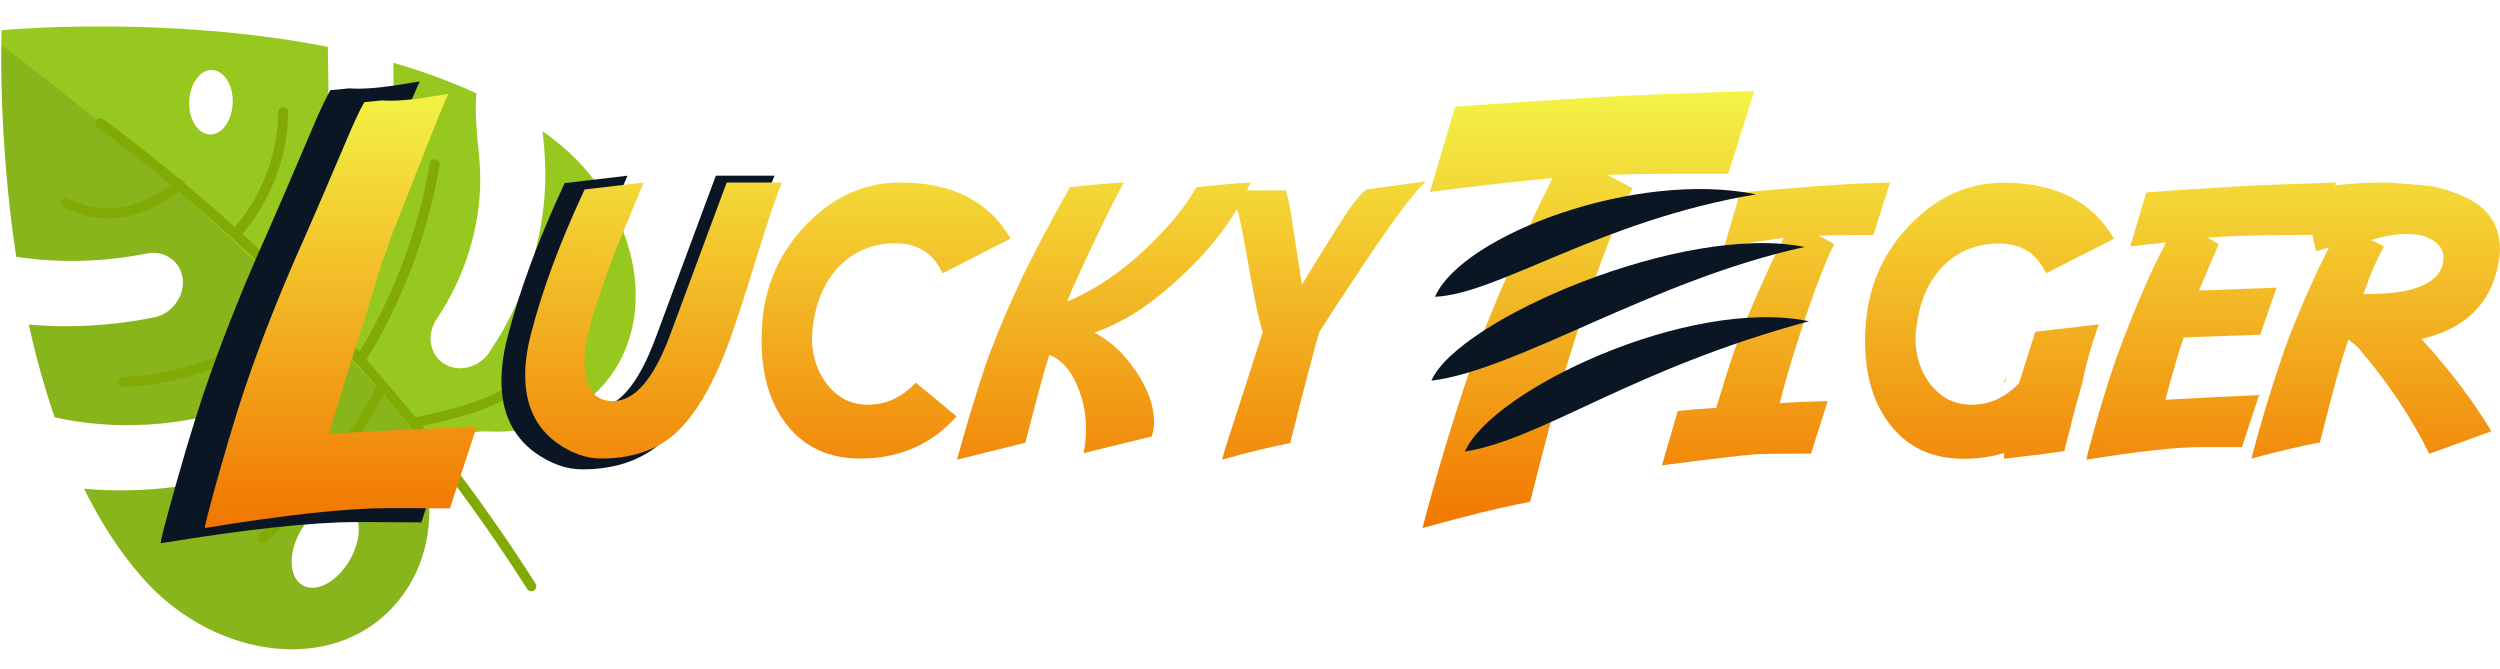 <svg width="172" height="46" viewBox="0 0 172 46" fill="none" xmlns="http://www.w3.org/2000/svg">
<path d="M0.112 2.077C0.112 2.077 -0.173 9.159 1.115 17.666C4.046 18.108 7.105 18.034 10.109 17.44C11.339 17.198 12.442 17.993 12.575 19.199C12.648 19.913 12.376 20.603 11.903 21.102C11.554 21.469 11.102 21.745 10.585 21.84C7.715 22.416 4.807 22.581 1.982 22.332C2.451 24.455 3.042 26.615 3.76 28.711C7.947 29.633 12.4 29.373 16.673 27.935C17.871 27.524 19.077 28.154 19.365 29.329C19.562 30.114 19.3 30.946 18.742 31.535C18.472 31.819 18.114 32.059 17.718 32.184C13.794 33.498 9.732 33.984 5.79 33.623C6.876 35.844 8.174 37.884 9.728 39.667C14.385 45.044 22.227 46.443 26.686 42.121C28.88 39.995 29.787 37.032 29.477 34.026C29.221 31.506 31.055 29.565 33.592 29.687C36.609 29.843 39.52 28.772 41.533 26.462C45.598 21.786 43.784 14.037 38.18 9.658C37.898 9.45 37.628 9.234 37.333 9.032C37.327 9.087 37.342 9.133 37.343 9.174C37.406 9.747 37.455 10.326 37.49 10.9C37.741 15.495 36.381 20.234 33.663 24.232C33.592 24.356 33.5 24.466 33.408 24.563C32.646 25.367 31.435 25.589 30.548 25.018C29.552 24.396 29.326 23.016 30.041 21.95C32.128 18.867 33.21 15.088 33.021 11.546C32.994 11.033 32.946 10.521 32.892 10.022C32.782 8.917 32.675 7.697 32.776 6.424C30.956 5.58 29.026 4.888 27.065 4.319C27.078 5.332 27.092 6.372 27.039 7.428C26.869 11.439 25.745 14.645 23.692 16.963L23.626 17.033C22.765 17.941 21.397 18.065 20.532 17.304C19.64 16.538 19.622 15.119 20.468 14.157C21.741 12.718 22.453 10.523 22.572 7.635C22.618 6.593 22.59 5.533 22.574 4.418C22.563 4.027 22.56 3.628 22.556 3.223C11.287 1.009 0.112 2.077 0.112 2.077ZM23.834 34.737C24.819 35.184 24.977 36.809 24.166 38.344C23.363 39.892 21.907 40.776 20.922 40.322C19.93 39.862 19.779 38.251 20.582 36.709C21.386 35.168 22.842 34.284 23.834 34.737ZM14.422 4.825C15.244 4.722 15.963 5.608 16.009 6.83C16.062 8.045 15.435 9.122 14.614 9.245C13.786 9.355 13.073 8.462 13.02 7.247C12.967 6.019 13.594 4.934 14.422 4.825Z" fill="#97C81F"/>
<path opacity="0.1" d="M29.953 31.596C27.914 28.852 25.602 26.259 23.224 23.734C16.181 16.299 8.442 9.377 0.092 3.092C0.057 5.336 0.115 11.078 1.115 17.667C4.053 18.109 7.105 18.035 10.11 17.441C11.34 17.205 12.442 17.987 12.576 19.206C12.649 19.921 12.376 20.604 11.896 21.11C11.555 21.47 11.103 21.746 10.585 21.847C7.715 22.417 4.8 22.589 1.983 22.34C2.452 24.469 3.036 26.623 3.761 28.719C7.948 29.641 12.4 29.38 16.673 27.949C17.872 27.539 19.085 28.169 19.366 29.337C19.563 30.129 19.308 30.953 18.742 31.543C18.473 31.834 18.121 32.066 17.719 32.185C13.801 33.499 9.732 33.986 5.79 33.631C6.877 35.852 8.174 37.892 9.728 39.668C14.392 45.044 22.227 46.444 26.686 42.129C28.873 39.996 29.788 37.039 29.471 34.034C29.379 33.124 29.56 32.289 29.953 31.596ZM24.167 38.351C23.357 39.9 21.907 40.783 20.915 40.33C19.924 39.877 19.772 38.259 20.576 36.717C21.379 35.169 22.836 34.285 23.828 34.745C24.819 35.185 24.977 36.809 24.167 38.351Z" fill="black"/>
<path d="M36.567 40.676C36.452 40.679 36.336 40.622 36.265 40.516C28.402 28.163 18.448 17.475 6.695 8.741C6.543 8.63 6.511 8.414 6.621 8.263C6.732 8.111 6.948 8.078 7.099 8.189C18.928 16.976 28.931 27.724 36.843 40.149C36.942 40.308 36.901 40.519 36.741 40.624C36.688 40.66 36.628 40.675 36.567 40.676Z" fill="#81AA04"/>
<path d="M24.774 25.139C24.707 25.141 24.646 25.122 24.584 25.084C24.426 24.986 24.373 24.772 24.477 24.613C27.011 20.573 28.773 15.945 29.567 11.241C29.596 11.051 29.775 10.924 29.965 10.96C30.148 10.989 30.274 11.168 30.246 11.358C29.434 16.15 27.641 20.867 25.061 24.983C24.989 25.079 24.883 25.136 24.774 25.139Z" fill="#81AA04"/>
<path d="M8.495 26.635C8.306 26.64 8.154 26.496 8.142 26.307C8.13 26.118 8.281 25.959 8.47 25.947C13.032 25.731 17.576 23.826 20.926 20.723C21.065 20.598 21.281 20.605 21.413 20.744C21.539 20.882 21.531 21.099 21.392 21.231C17.924 24.445 13.226 26.415 8.495 26.635Z" fill="#81AA04"/>
<path d="M28.583 29.407C28.421 29.412 28.276 29.301 28.238 29.14C28.199 28.951 28.316 28.773 28.497 28.734C30.513 28.295 32.602 27.848 34.462 26.872C37.087 25.505 39.152 23.112 40.118 20.316C40.181 20.139 40.375 20.039 40.552 20.102C40.729 20.165 40.829 20.358 40.766 20.535C39.744 23.495 37.561 26.02 34.775 27.472C32.836 28.483 30.699 28.946 28.637 29.392C28.63 29.406 28.603 29.407 28.583 29.407Z" fill="#81AA04"/>
<path d="M16.225 16.429C16.137 16.431 16.055 16.4 15.986 16.341C15.848 16.216 15.835 16 15.96 15.855C17.948 13.653 19.113 10.69 19.142 7.723C19.144 7.533 19.288 7.381 19.491 7.382C19.68 7.384 19.833 7.542 19.831 7.731C19.8 10.867 18.572 13.995 16.472 16.321C16.399 16.384 16.313 16.427 16.225 16.429Z" fill="#81AA04"/>
<path d="M7.626 15.008C6.498 15.038 5.363 14.784 4.37 14.263C4.198 14.173 4.139 13.965 4.222 13.801C4.312 13.63 4.52 13.57 4.685 13.653C5.973 14.322 7.518 14.504 8.921 14.135C10.162 13.818 11.265 13.1 12.186 12.44C12.339 12.328 12.556 12.363 12.668 12.522C12.78 12.674 12.746 12.891 12.586 13.004C11.612 13.699 10.436 14.46 9.094 14.806C8.617 14.927 8.119 14.994 7.626 15.008Z" fill="#81AA04"/>
<path d="M18.079 37.339C17.978 37.341 17.883 37.303 17.813 37.217C17.687 37.072 17.708 36.855 17.854 36.736C21.19 33.884 24.007 30.309 26.005 26.397C26.088 26.226 26.296 26.16 26.467 26.25C26.638 26.333 26.704 26.541 26.614 26.712C24.579 30.706 21.703 34.357 18.3 37.265C18.234 37.307 18.154 37.337 18.079 37.339Z" fill="#81AA04"/>
<path d="M24.038 17.87C23.9 18.369 23.539 19.555 22.957 21.426L21.231 26.854C20.774 28.351 20.413 29.557 20.15 30.472C22.562 30.334 26.166 30.153 30.963 29.931L28.988 35.941C27.74 35.927 26.659 35.92 25.744 35.92H24.517C21.467 35.92 16.982 36.406 11.062 37.376V37.314C11.062 37.12 11.43 35.719 12.165 33.113C13.024 30.077 13.793 27.616 14.473 25.731C15.61 22.542 16.906 19.333 18.361 16.103C18.597 15.548 19.034 14.543 19.672 13.088L21.502 8.804C22 7.626 22.41 6.759 22.728 6.205L24.038 6.08C24.233 6.094 24.441 6.101 24.662 6.101C25.272 6.101 26.028 6.038 26.929 5.913L28.884 5.602C28.717 5.907 28.274 6.974 27.553 8.804L24.621 16.228C24.565 16.463 24.371 17.011 24.038 17.87Z" fill="#0A1624"/>
<path d="M53.286 12.088C52.934 12.912 52.341 14.664 51.506 17.344C50.682 20.025 50.045 22.002 49.595 23.277C48.353 26.792 46.931 29.231 45.327 30.593C43.975 31.725 42.218 32.291 40.053 32.291C38.966 32.291 37.884 31.906 36.807 31.137C35.269 30.017 34.5 28.369 34.5 26.194C34.5 25.293 34.632 24.32 34.896 23.277C35.731 20.003 37.049 16.444 38.851 12.598L43.168 12.088C42.212 14.395 41.592 15.9 41.306 16.603C40.24 19.316 39.493 21.541 39.065 23.277C38.922 23.925 38.851 24.562 38.851 25.188C38.851 27.122 39.543 28.088 40.927 28.088C42.509 28.088 43.899 26.485 45.096 23.277L49.249 12.088H53.286Z" fill="#0A1624"/>
<g filter="url(#filter0_d_5001_34178)">
<path d="M26.299 16.924C26.169 17.393 25.83 18.507 25.282 20.266L23.66 25.368C23.23 26.775 22.891 27.909 22.644 28.769C24.911 28.639 28.299 28.469 32.808 28.261L30.951 33.91C29.778 33.897 28.762 33.89 27.902 33.89H26.748C23.882 33.89 19.666 34.346 14.102 35.259V35.2C14.102 35.018 14.447 33.702 15.138 31.252C15.945 28.398 16.669 26.085 17.307 24.312C18.376 21.315 19.594 18.298 20.963 15.262C21.184 14.741 21.595 13.796 22.194 12.428L23.914 8.401C24.383 7.293 24.768 6.479 25.067 5.958L26.299 5.84C26.481 5.853 26.677 5.86 26.885 5.86C27.459 5.86 28.169 5.801 29.016 5.684L30.853 5.391C30.697 5.677 30.28 6.681 29.602 8.401L26.846 15.379C26.794 15.601 26.612 16.116 26.299 16.924Z" fill="url(#paint0_linear_5001_34178)"/>
<path d="M53.792 11.488C53.461 12.262 52.904 13.909 52.119 16.429C51.344 18.949 50.745 20.808 50.322 22.005C49.155 25.31 47.818 27.602 46.31 28.883C45.04 29.947 43.388 30.479 41.353 30.479C40.331 30.479 39.314 30.117 38.302 29.394C36.856 28.341 36.133 26.792 36.133 24.747C36.133 23.9 36.257 22.986 36.505 22.005C37.289 18.928 38.529 15.582 40.222 11.968L44.281 11.488C43.382 13.656 42.799 15.071 42.53 15.732C41.529 18.283 40.827 20.374 40.424 22.005C40.289 22.615 40.222 23.214 40.222 23.802C40.222 25.62 40.873 26.529 42.174 26.529C43.661 26.529 44.968 25.021 46.093 22.005L49.997 11.488H53.792Z" fill="url(#paint1_linear_5001_34178)"/>
<path d="M65.812 27.582C64.088 29.513 61.877 30.479 59.182 30.479C57.003 30.479 55.305 29.683 54.086 28.093C52.96 26.627 52.398 24.721 52.398 22.377C52.398 21.871 52.423 21.334 52.475 20.766C52.754 18.247 53.792 16.078 55.589 14.26C57.437 12.412 59.549 11.488 61.924 11.488C65.507 11.488 68.043 12.773 69.53 15.345L64.852 17.73C64.211 16.357 63.132 15.67 61.614 15.67C60.075 15.67 58.79 16.192 57.757 17.235C56.786 18.236 56.182 19.563 55.945 21.215C55.893 21.598 55.867 21.923 55.867 22.191C55.867 23.43 56.213 24.489 56.905 25.367C57.628 26.306 58.563 26.776 59.709 26.776C60.959 26.776 62.058 26.27 63.008 25.258L65.812 27.582Z" fill="url(#paint2_linear_5001_34178)"/>
<path d="M79.242 28.96L74.549 30.107C74.662 29.57 74.719 29.022 74.719 28.465C74.719 27.432 74.528 26.456 74.146 25.537C73.681 24.401 73.03 23.673 72.194 23.353L71.869 24.406C71.621 25.264 71.177 26.926 70.537 29.394L65.843 30.556C66.38 28.573 66.994 26.523 67.686 24.406C68.223 22.806 69.003 20.89 70.025 18.66C70.81 16.966 72.003 14.684 73.604 11.813L74.084 11.766C75.023 11.653 76.103 11.56 77.321 11.488C76.454 13.068 75.292 15.458 73.836 18.66C73.805 18.742 73.665 19.083 73.418 19.682C75.731 18.711 77.941 17.09 80.047 14.818C80.987 13.816 81.741 12.815 82.309 11.813L82.82 11.766C83.75 11.653 84.824 11.56 86.042 11.488C84.855 14.204 82.82 16.744 79.939 19.109C78.483 20.327 76.934 21.231 75.292 21.82C76.356 22.357 77.295 23.219 78.111 24.406C78.968 25.656 79.397 26.849 79.397 27.985C79.397 28.294 79.345 28.62 79.242 28.96Z" fill="url(#paint3_linear_5001_34178)"/>
<path d="M90.767 21.773C90.436 22.888 89.77 25.429 88.768 29.394L88.644 29.441C87.529 29.647 86.006 30.019 84.075 30.556C84.189 30.102 84.689 28.522 85.577 25.816L86.879 21.773C86.61 20.916 86.336 19.687 86.058 18.086C85.686 15.969 85.459 14.72 85.376 14.338C85.159 13.336 84.911 12.567 84.632 12.03H88.474C88.629 12.536 88.794 13.403 88.97 14.632L89.574 18.52C89.842 18.066 90.653 16.749 92.006 14.57C92.801 13.29 93.457 12.422 93.973 11.968L98.094 11.41C97.195 12.247 95.522 14.524 93.075 18.241C92.063 19.759 91.293 20.937 90.767 21.773Z" fill="url(#paint4_linear_5001_34178)"/>
<path d="M120.7 5.195L118.902 10.883H116.556C114.263 10.883 112.275 10.91 110.594 10.962L112.314 11.88C111.05 14.278 109.519 18.422 107.721 24.312C107.056 26.554 106.242 29.597 105.278 33.441L105.063 33.499C103.316 33.825 100.919 34.412 97.869 35.259C98.82 31.61 99.915 27.961 101.153 24.312C101.909 22.045 103.147 19.028 104.867 15.262C105.271 14.324 105.923 12.962 106.822 11.177C104.359 11.411 101.544 11.73 98.377 12.134L100.117 6.27C102.945 6.062 106.177 5.847 109.812 5.625C112.041 5.495 115.67 5.352 120.7 5.195Z" fill="url(#paint5_linear_5001_34178)"/>
<path d="M118.077 26.993L118.511 25.584C118.604 25.264 118.81 24.608 119.131 23.616C119.626 22.129 120.411 20.214 121.485 17.87C121.743 17.26 122.156 16.398 122.724 15.283C121.826 15.427 120.463 15.629 118.635 15.887L119.719 12.169C121.02 12.056 122.652 11.921 124.614 11.766C126.669 11.611 128.476 11.519 130.036 11.488L128.889 15.097C127.299 15.097 126.044 15.112 125.125 15.143L126.194 15.732C125.946 16.207 125.636 16.919 125.265 17.87C124.79 19.037 124.134 20.952 123.297 23.616C122.998 24.597 122.714 25.615 122.445 26.668C122.714 26.658 123.173 26.632 123.824 26.59L125.745 26.529L124.599 30.138C122.667 30.138 121.408 30.153 120.819 30.184C119.869 30.256 117.711 30.509 114.344 30.943L115.428 27.21L116.668 27.086C117.029 27.066 117.499 27.035 118.077 26.993Z" fill="url(#paint6_linear_5001_34178)"/>
<path d="M137.889 25.258L137.874 25.274L138.09 24.732C138.039 24.918 137.987 25.103 137.936 25.289L137.889 25.258ZM137.889 30.091C137.032 30.36 136.103 30.494 135.101 30.494C132.922 30.494 131.223 29.699 130.005 28.108C128.879 26.642 128.316 24.732 128.316 22.377C128.316 21.881 128.347 21.345 128.409 20.766C128.688 18.257 129.726 16.093 131.523 14.276C133.371 12.427 135.478 11.503 137.843 11.503C141.426 11.503 143.961 12.789 145.448 15.36L140.77 17.73C140.13 16.367 139.056 15.685 137.548 15.685C135.999 15.685 134.708 16.207 133.676 17.25C132.705 18.252 132.106 19.579 131.879 21.231C131.817 21.613 131.786 21.933 131.786 22.191C131.786 23.43 132.132 24.494 132.824 25.382C133.557 26.312 134.497 26.776 135.643 26.776C136.882 26.776 137.972 26.281 138.911 25.289L140.027 21.758L144.395 21.246C143.858 22.764 143.481 24.107 143.264 25.274C142.913 26.472 142.65 27.448 142.474 28.201L142.025 29.967C140.992 30.122 139.608 30.298 137.874 30.494C137.874 30.37 137.879 30.236 137.889 30.091Z" fill="url(#paint7_linear_5001_34178)"/>
<path d="M160.722 11.488L159.575 15.097H158.15C155.476 15.097 153.384 15.159 151.877 15.283L152.651 15.732C152.527 16 152.223 16.713 151.737 17.87C151.603 18.169 151.453 18.52 151.288 18.923L156.632 18.721L155.501 21.959L150.235 22.145C149.853 23.27 149.434 24.701 148.98 26.436C150.415 26.353 152.563 26.245 155.424 26.11L154.247 29.689H151.582C149.765 29.689 147.09 29.978 143.558 30.556V30.509C143.558 30.396 143.775 29.565 144.209 28.016C144.725 26.219 145.185 24.752 145.588 23.616C146.269 21.716 147.044 19.801 147.911 17.87C148.242 17.147 148.613 16.393 149.026 15.608C148.149 15.701 147.328 15.794 146.564 15.887L147.663 12.169C149.378 12.035 151.427 11.901 153.813 11.766C155.238 11.684 157.541 11.591 160.722 11.488Z" fill="url(#paint8_linear_5001_34178)"/>
<path d="M171.89 17.064C171.374 19.821 169.608 21.551 166.592 22.253C168.523 24.36 170.129 26.477 171.41 28.604L167.134 30.153C165.906 27.654 164.264 25.207 162.209 22.811L161.573 22.284L161.155 23.57C160.866 24.499 160.35 26.436 159.606 29.379L159.467 29.394C158.145 29.652 156.622 30.014 154.897 30.479C155.476 28.248 156.167 25.945 156.973 23.57C157.469 22.073 158.248 20.162 159.312 17.839C159.529 17.374 159.839 16.744 160.241 15.949C159.901 16.062 159.601 16.15 159.343 16.212L158.429 11.968C160.556 11.648 162.394 11.488 163.943 11.488C164.295 11.488 164.692 11.508 165.136 11.55C166.365 11.643 167.067 11.704 167.243 11.736C167.893 11.839 168.611 12.061 169.396 12.402C171.131 13.124 171.998 14.364 171.998 16.119C171.998 16.367 171.962 16.682 171.89 17.064ZM168.11 16.661C168.11 16 167.671 15.51 166.794 15.19C166.535 15.086 166.117 15.035 165.539 15.035H165.214C164.697 15.056 164.005 15.19 163.138 15.438L164.021 15.887C163.721 16.413 163.412 17.064 163.092 17.839C163.071 17.89 162.906 18.334 162.596 19.171L163.665 19.14C164.77 19.109 165.704 18.949 166.468 18.66C167.563 18.226 168.11 17.56 168.11 16.661Z" fill="url(#paint9_linear_5001_34178)"/>
</g>
<path d="M98.775 20.318C98.76 20.351 98.745 20.384 98.731 20.417C103.025 20.245 110.074 15.17 120.821 13.37C112.581 11.689 100.747 16.136 98.775 20.318L98.775 20.318ZM98.479 26.19C104.354 25.48 113.727 19.259 124.16 16.993C115.855 15.299 100.309 21.979 98.479 26.19ZM100.787 31.068C106.117 30.21 112.185 25.421 124.458 22.1C116.153 20.406 102.617 26.857 100.787 31.068Z" fill="#0A1624"/>
<defs>
<filter id="filter0_d_5001_34178" x="14.102" y="5.195" width="157.898" height="31.13" filterUnits="userSpaceOnUse" color-interpolation-filters="sRGB">
<feFlood flood-opacity="0" result="BackgroundImageFix"/>
<feColorMatrix in="SourceAlpha" type="matrix" values="0 0 0 0 0 0 0 0 0 0 0 0 0 0 0 0 0 0 127 0" result="hardAlpha"/>
<feOffset dy="1.068"/>
<feComposite in2="hardAlpha" operator="out"/>
<feColorMatrix type="matrix" values="0 0 0 0 0.346 0 0 0 0 0.136 0 0 0 0 0.059 0 0 0 1 0"/>
<feBlend mode="normal" in2="BackgroundImageFix" result="effect1_dropShadow_5001_34178"/>
<feBlend mode="normal" in="SourceGraphic" in2="effect1_dropShadow_5001_34178" result="shape"/>
</filter>
<linearGradient id="paint0_linear_5001_34178" x1="91.842" y1="2.419" x2="91.77" y2="35.513" gradientUnits="userSpaceOnUse">
<stop stop-color="#F3FF4D"/>
<stop offset="1" stop-color="#F27500"/>
</linearGradient>
<linearGradient id="paint1_linear_5001_34178" x1="91.842" y1="2.419" x2="91.77" y2="35.513" gradientUnits="userSpaceOnUse">
<stop stop-color="#F3FF4D"/>
<stop offset="1" stop-color="#F27500"/>
</linearGradient>
<linearGradient id="paint2_linear_5001_34178" x1="91.842" y1="2.419" x2="91.77" y2="35.513" gradientUnits="userSpaceOnUse">
<stop stop-color="#F3FF4D"/>
<stop offset="1" stop-color="#F27500"/>
</linearGradient>
<linearGradient id="paint3_linear_5001_34178" x1="91.842" y1="2.419" x2="91.77" y2="35.513" gradientUnits="userSpaceOnUse">
<stop stop-color="#F3FF4D"/>
<stop offset="1" stop-color="#F27500"/>
</linearGradient>
<linearGradient id="paint4_linear_5001_34178" x1="91.842" y1="2.419" x2="91.77" y2="35.513" gradientUnits="userSpaceOnUse">
<stop stop-color="#F3FF4D"/>
<stop offset="1" stop-color="#F27500"/>
</linearGradient>
<linearGradient id="paint5_linear_5001_34178" x1="91.842" y1="2.419" x2="91.77" y2="35.513" gradientUnits="userSpaceOnUse">
<stop stop-color="#F3FF4D"/>
<stop offset="1" stop-color="#F27500"/>
</linearGradient>
<linearGradient id="paint6_linear_5001_34178" x1="91.842" y1="2.419" x2="91.77" y2="35.513" gradientUnits="userSpaceOnUse">
<stop stop-color="#F3FF4D"/>
<stop offset="1" stop-color="#F27500"/>
</linearGradient>
<linearGradient id="paint7_linear_5001_34178" x1="91.842" y1="2.419" x2="91.77" y2="35.513" gradientUnits="userSpaceOnUse">
<stop stop-color="#F3FF4D"/>
<stop offset="1" stop-color="#F27500"/>
</linearGradient>
<linearGradient id="paint8_linear_5001_34178" x1="91.842" y1="2.419" x2="91.77" y2="35.513" gradientUnits="userSpaceOnUse">
<stop stop-color="#F3FF4D"/>
<stop offset="1" stop-color="#F27500"/>
</linearGradient>
<linearGradient id="paint9_linear_5001_34178" x1="91.842" y1="2.419" x2="91.77" y2="35.513" gradientUnits="userSpaceOnUse">
<stop stop-color="#F3FF4D"/>
<stop offset="1" stop-color="#F27500"/>
</linearGradient>
</defs>
</svg>
